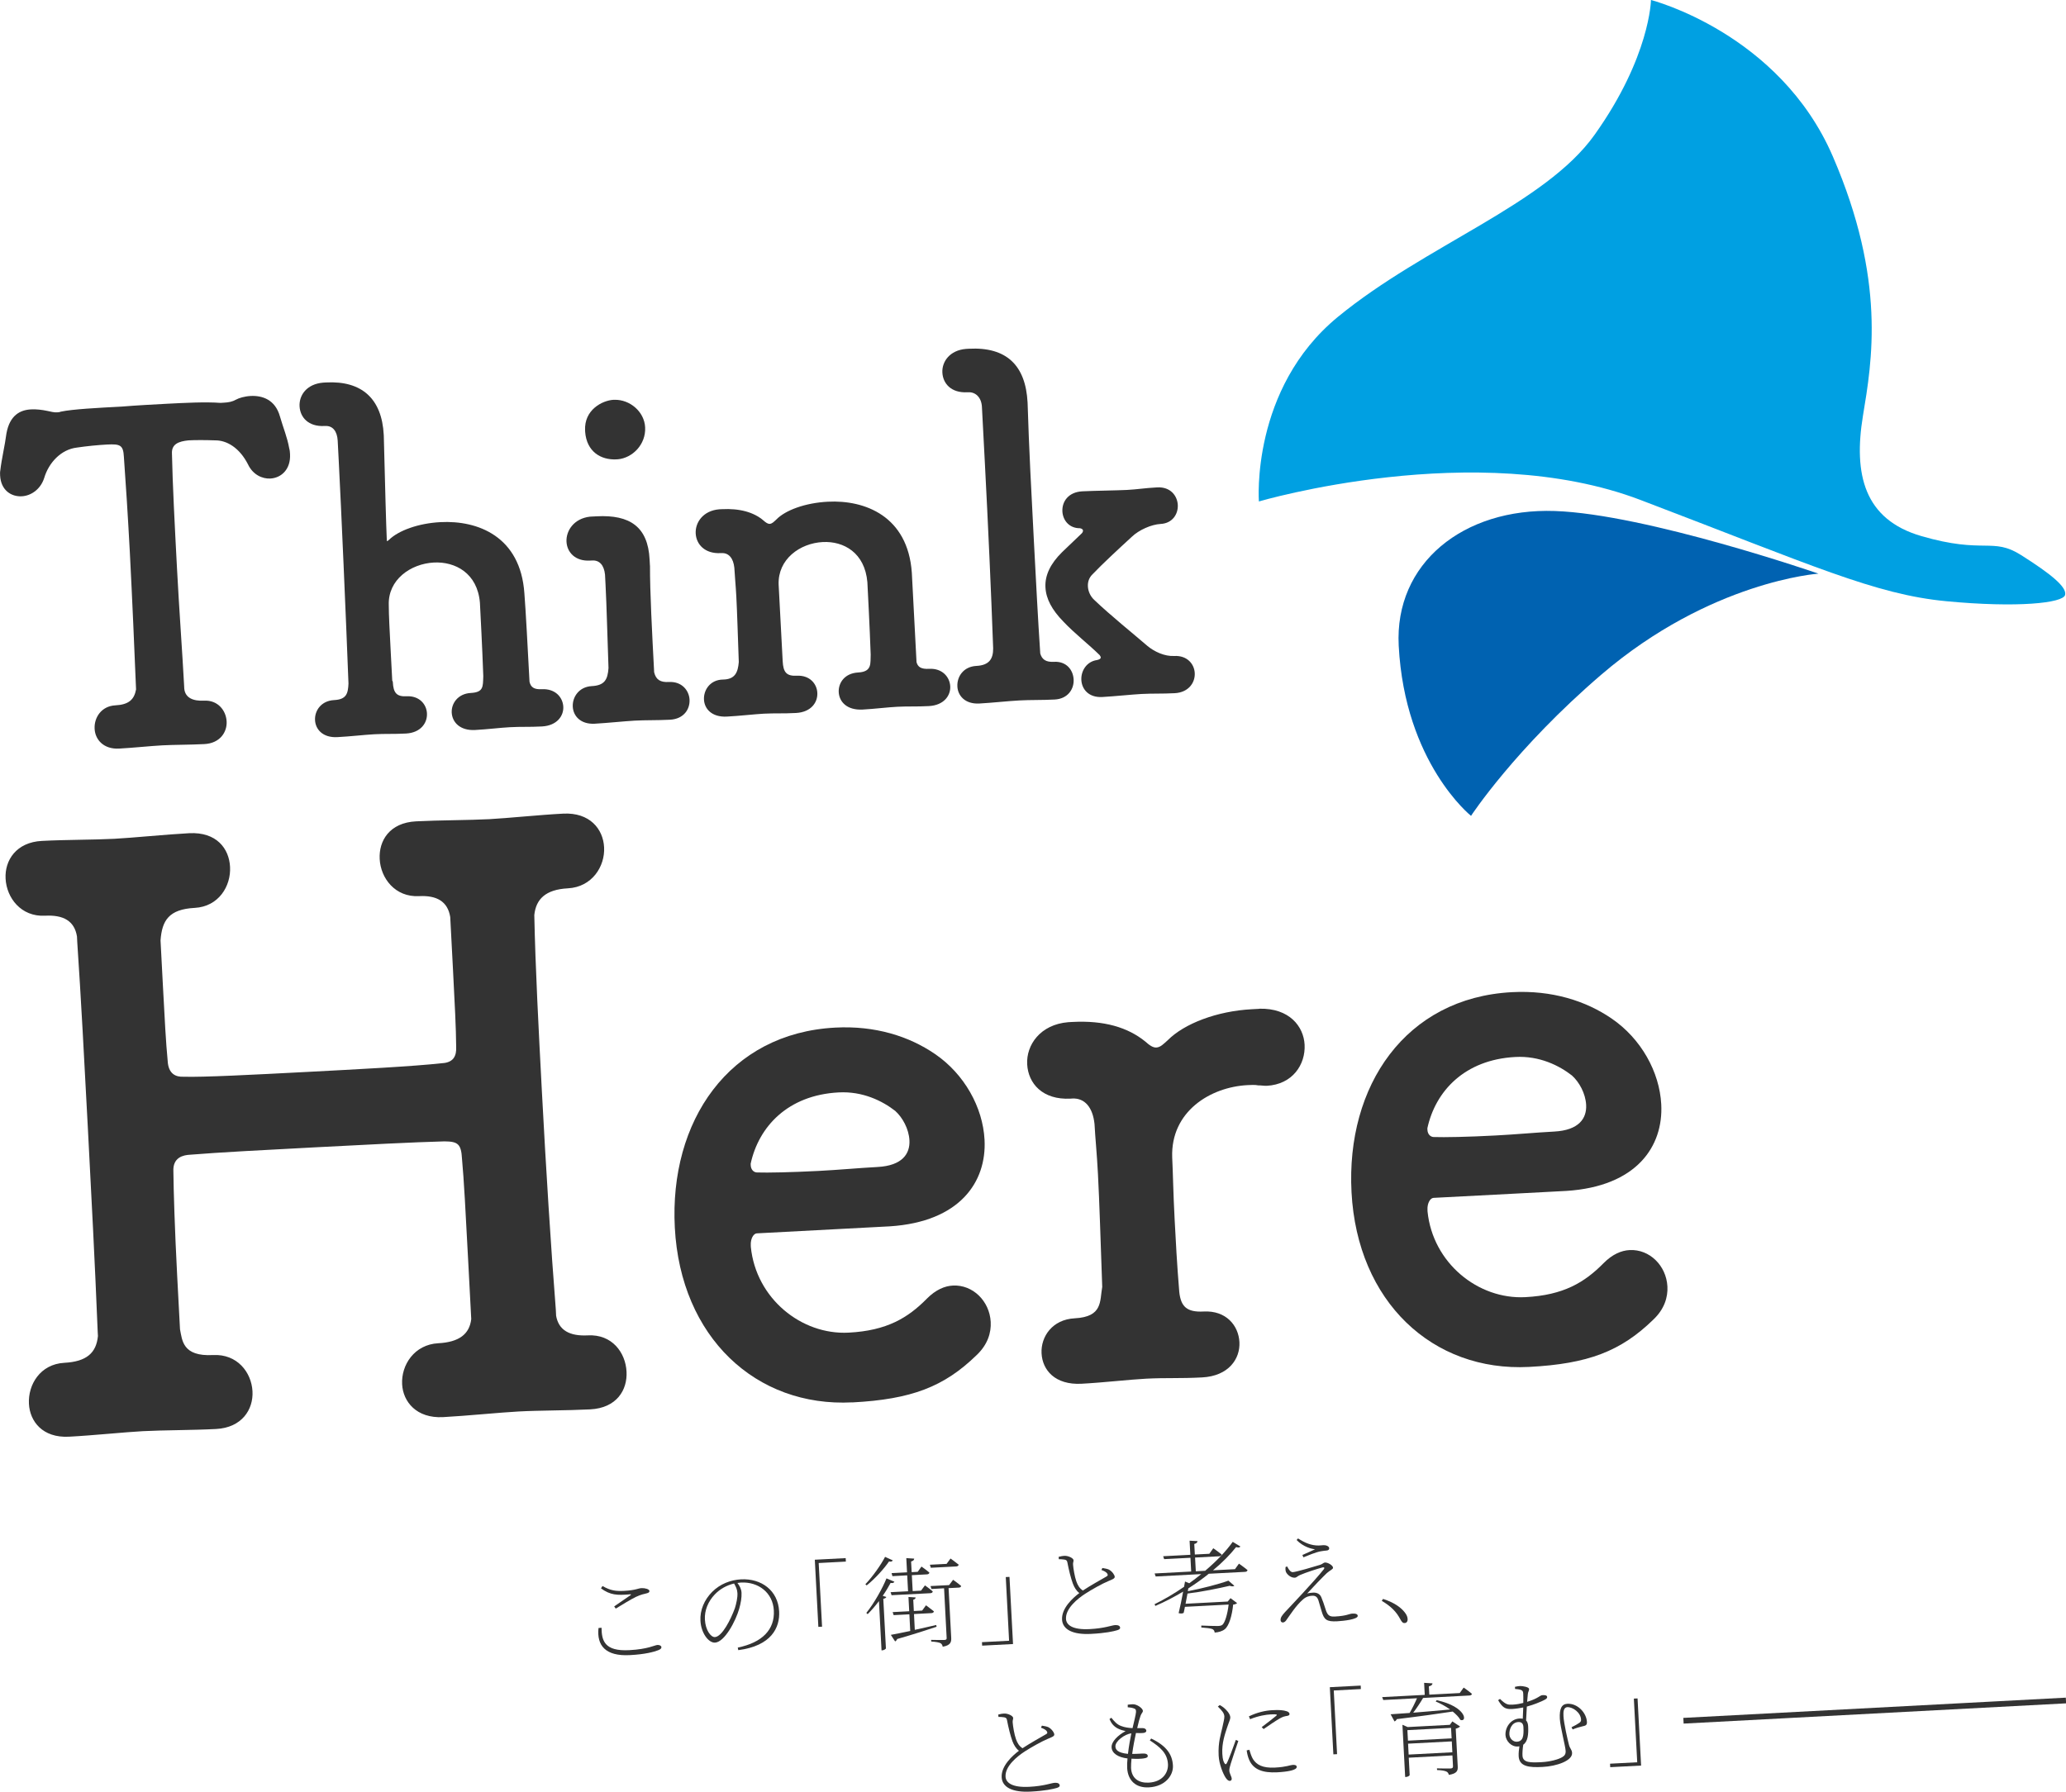 <?xml version="1.0" encoding="UTF-8"?><svg id="a" xmlns="http://www.w3.org/2000/svg" viewBox="0 0 362 314" width="362" height="314"><g><g><path d="M32.29,120.72c.17,1.58,1.54,2.18,3.46,2.08,2.42-.13,3.86,1.72,3.96,3.64,.1,1.84-1.14,3.83-3.9,3.97-2.51,.13-5.27,.11-7.36,.22-1.92,.1-5.17,.44-7.59,.57-2.76,.14-4.19-1.62-4.28-3.46-.11-2,1.21-4,3.64-4.12,2.34-.12,3.3-1.01,3.62-2.79-.27-6.68-.66-15.7-1.09-24.05-.34-6.43-.74-12.52-1.04-16.68-.11-2.09-.62-2.31-2.96-2.19-1.5,.08-3.5,.27-5.25,.53-2.83,.32-4.97,2.69-5.75,5.32-.65,2.04-2.35,3.14-3.94,3.22-1.84,.1-3.66-1.06-3.79-3.65-.01-.25-.03-.58,.04-.92,.23-2.02,.78-4.23,1.08-6.5,.59-3.13,2.38-4.06,4.3-4.16,.92-.05,1.93,.07,2.86,.27,.68,.13,1.1,.28,1.69,.25,.17,0,.42-.02,.66-.12,2.07-.44,6.5-.67,10.67-.89,2.67-.22,5.93-.39,8.01-.5,2.92-.15,6.68-.35,9.29-.15l.67-.04c.75-.04,1.42-.16,2.07-.53,.49-.28,1.48-.58,2.56-.64,2.01-.1,4.3,.61,5.13,3.58,.62,2.15,1.28,3.62,1.63,5.61,.1,.33,.12,.66,.14,1,.14,2.67-1.54,4.18-3.46,4.28-1.42,.07-3.05-.68-3.9-2.47-1.49-2.94-3.74-4.24-5.75-4.22-1.85-.07-3.6-.06-4.69,0-1.75,.18-2.98,.66-2.89,2.33,.11,5.35,.49,12.61,.88,20.04,.39,7.43,.95,14.93,1.26,20.77l.02,.42Z" fill="#333"/><path d="M84.68,118.48c-.18-5.1-.49-10.86-.59-12.86-.44-5.17-4.32-7.22-8.07-7.03-4.09,.22-8.05,3.02-7.9,7.44,0,1.76,.16,4.68,.35,8.35,.08,1.5,.17,3.17,.26,4.93,.09,.08,.09,.16,.1,.25,.1,1.84,.64,2.56,2.39,2.47,2.26-.12,3.51,1.41,3.59,2.99,.09,1.67-1.08,3.4-3.67,3.54-2.25,.12-3.6,.02-5.6,.13-1.67,.09-4.25,.39-6.42,.5-2.59,.14-3.84-1.39-3.92-2.97-.09-1.67,1.08-3.4,3.33-3.52,2.17-.11,2.45-1.13,2.53-2.89-.45-11.86-1.27-30.65-1.7-38.91-.09-1.75-.16-3.01-.19-3.67-.09-1.67-.89-2.63-2.14-2.57q-.08,0-.17,0c-2.84,.15-4.27-1.53-4.37-3.45-.1-1.92,1.22-3.91,4.14-4.15,.17,0,.33-.02,.5-.03,6.26-.33,9.78,2.84,10.11,9.18,0,.08,0,.17,.01,.25,.23,9.19,.42,15.96,.51,17.8,.01,.25,.02,.42,.02,.42,0,.08,0,.17,.09,.16,0,0,.08-.09,.24-.18,1.67-1.68,5.21-2.95,9.05-3.15,6.6-.35,14.03,2.53,14.72,12.45,.23,2.83,.61,10.01,.9,15.52,.22,.99,.83,1.38,2.16,1.31,2.34-.12,3.67,1.4,3.76,3.07,.08,1.59-1.08,3.32-3.76,3.46-2.25,.12-3.6,.02-5.6,.13-1.67,.09-3.92,.37-6.09,.49-2.67,.14-4.01-1.38-4.1-3.05-.08-1.59,1.08-3.32,3.34-3.44,2.25-.12,2.12-1.11,2.19-2.88v-.08Z" fill="#333"/><path d="M113.89,99.12c-.02,4.44,.37,11.87,.73,18.71,.32,1.32,1.1,1.78,2.6,1.7,2.26-.12,3.51,1.49,3.6,3.08,.09,1.67-.99,3.4-3.42,3.53-2.34,.12-4.19,.05-6.19,.16-1.67,.09-4.84,.42-7.01,.54-2.51,.13-3.76-1.39-3.84-2.98-.09-1.67,1.07-3.49,3.33-3.61,2.26-.12,2.79-1.15,2.93-3.17-.2-5.43-.32-10.86-.52-14.62l-.09-1.75c-.17-1.66-.97-2.54-2.22-2.48l-.42,.02c-2.59,.14-4.01-1.46-4.11-3.3-.1-1.92,1.29-4.08,4.12-4.4l1.17-.06c5.85-.31,8.98,1.87,9.27,7.55l.06,1.09Zm-5.83-18.61c-2.84,.15-5.27-1.4-5.53-4.82,0-.08,0-.17-.01-.25-.19-3.59,2.99-5.26,4.99-5.37q.08,0,.17,0c2.68-.06,5.22,2.07,5.36,4.82,.16,3.01-2.23,5.39-4.81,5.61-.08,0-.17,0-.17,0Z" fill="#333"/><path d="M160.58,116c.22,.91,.82,1.3,2.24,1.22,2.25-.12,3.59,1.4,3.68,3.07,.08,1.59-1.08,3.32-3.75,3.46-2.26,.12-3.6,.02-5.52,.12-1.75,.09-3.92,.37-6.09,.49-2.76,.14-4.09-1.38-4.18-3.05-.08-1.59,1-3.32,3.42-3.45,2.51-.13,2.09-1.7,2.18-3.13-.18-5.09-.48-10.77-.58-12.69-.44-5.17-4.15-7.23-7.82-7.04-4.01,.21-7.88,3.01-7.73,7.44,.09,1.67,.23,4.34,.41,7.76,.09,1.75,.19,3.67,.3,5.68,.1,1.92,.64,2.64,2.48,2.55,2.25-.12,3.51,1.41,3.59,2.99,.09,1.67-1.08,3.4-3.75,3.54-2.26,.12-3.6,.02-5.6,.12-1.67,.09-4.33,.4-6.5,.51-2.67,.14-3.93-1.39-4.01-2.97-.09-1.67,1.07-3.49,3.33-3.52,2.09-.03,2.62-1.22,2.77-3.07-.18-4.93-.28-8.61-.43-11.44-.11-2.09-.28-3.67-.35-5.09-.17-1.66-.98-2.63-2.23-2.56q-.08,0-.17,0c-2.76,.14-4.27-1.53-4.37-3.45-.1-1.92,1.3-4,4.13-4.23,.17,0,.33-.02,.42-.02,3.17-.17,5.64,.54,7.3,1.96,.44,.39,.79,.63,1.12,.61,.42-.02,.73-.37,1.13-.73,1.59-1.67,5.12-2.95,9.05-3.15,6.51-.34,14.03,2.53,14.72,12.45l.82,15.61Z" fill="#333"/><path d="M172.58,81.4c-.18-3.51-.36-6.93-.53-10.1-.09-1.67-1.14-2.62-2.39-2.55q-.08,0-.17,0c-2.84,.15-4.27-1.54-4.37-3.45-.1-1.92,1.3-3.92,4.14-4.15,.17,0,.33-.02,.5-.03,6.6-.35,9.95,2.91,10.29,9.42,0,.08,0,.17,.01,.25,.22,7.35,.66,15.79,1.1,24.13,.36,6.84,.71,13.61,1.11,19.61,.31,1.07,1,1.54,2.42,1.46,2.17-.11,3.34,1.42,3.43,3.09,.09,1.67-.99,3.4-3.33,3.52-2.25,.12-4.27,.05-6.19,.16-1.75,.09-4.84,.42-7.01,.54-2.51,.13-3.76-1.39-3.84-2.98-.09-1.75,1.07-3.49,3.33-3.61s2.95-1.24,2.94-3.08c-.35-9.77-.88-21.55-1.44-32.23Zm16.96,12.08c.16-.17,.23-.35,.22-.51s-.18-.32-.52-.39c-1.93,.02-3.01-1.43-3.09-2.94-.09-1.67,.99-3.4,3.5-3.53,2.17-.11,6.02-.15,7.78-.24,1.92-.1,3.08-.33,5.34-.45,2.34-.12,3.51,1.49,3.6,3.07,.08,1.59-.92,3.23-3.01,3.34-1.59,.08-3.8,1.04-5.07,2.27-2.32,2.13-5.19,4.79-6.86,6.55-.64,.62-.85,1.38-.81,2.14,.04,.83,.43,1.74,1.13,2.37,2.82,2.7,6.84,5.92,9.3,8.05,1.23,1.02,3.03,1.85,4.7,1.76,2.26-.12,3.51,1.41,3.59,2.99,.09,1.67-1.08,3.4-3.5,3.53-2.26,.12-3.85,.03-5.86,.14-1.67,.09-4.67,.41-6.84,.53-2.42,.13-3.59-1.4-3.67-2.99s.92-3.23,2.75-3.49c.5-.11,.66-.28,.65-.45s-.1-.25-.19-.41c-1.85-1.83-4.39-3.79-6.34-5.86-2.03-2.07-3.06-4.02-3.16-6.03-.11-2.09,.87-4.15,2.94-6.18l3.43-3.28Z" fill="#333"/></g><g><path d="M97.43,230.54c.43,2.61,2.38,3.67,5.59,3.5,4.22-.22,6.59,3.01,6.76,6.36,.17,3.2-1.71,6.37-6.37,6.61-4.08,.21-8.9,.17-12.54,.37-3.2,.17-9.16,.77-13.24,.99-4.66,.24-7.01-2.7-7.17-5.76-.18-3.35,2.12-6.97,6.34-7.19,3.64-.19,5.47-1.6,5.77-4.24l-.55-10.48c-.41-7.86-.74-14.12-1.07-17.61-.14-2.62-.74-3.03-3.08-3.05-5.4,.14-13.99,.59-22.59,1.04-8.6,.45-17.04,.89-21.99,1.3-1.17,.06-3.04,.45-2.91,2.93,.04,3.5,.23,9.92,.66,18.21l.5,9.46c.39,1.88,.4,4.8,5.79,4.51,4.22-.22,6.73,3.01,6.91,6.35,.17,3.2-1.86,6.37-6.37,6.61-4.22,.22-9.19,.19-12.83,.38-3.06,.16-8.87,.76-12.95,.97-4.66,.24-6.86-2.71-7.02-5.76-.18-3.35,1.97-6.96,6.2-7.19,3.93-.21,5.6-1.75,5.89-4.69l-.04-.73c-.48-11.95-1.11-24.03-1.73-35.82-.62-11.79-1.21-23-1.86-32.6l-.04-.87c-.44-2.75-2.39-3.82-5.6-3.65-4.22,.22-6.74-3.15-6.91-6.5-.17-3.2,1.86-6.38,6.37-6.61,4.22-.22,9.05-.18,12.69-.37,3.06-.16,9.16-.77,13.1-.98,4.81-.25,7.01,2.7,7.17,5.9,.18,3.35-1.97,6.96-6.2,7.19-4.52,.24-5.73,2.2-5.98,5.71l.42,8.01c.3,5.68,.52,9.9,.83,13.09,.12,2.33,1.46,2.84,2.77,2.78,3.37,.11,12.25-.35,21.43-.83s18.79-.98,23.87-1.54c2.04-.11,2.56-1.3,2.48-2.9-.02-3.21-.25-7.58-.56-13.55l-.48-9.17c-.44-2.75-2.39-3.82-5.45-3.66-4.22,.22-6.74-3.15-6.91-6.5-.17-3.2,1.71-6.37,6.37-6.61,4.08-.21,9.19-.19,12.83-.38,3.2-.17,8.87-.76,12.95-.97,4.66-.24,7.01,2.7,7.17,5.9,.18,3.35-2.12,6.97-6.34,7.19-3.93,.21-5.6,1.9-5.89,4.69,.19,9.19,.75,19.96,1.32,30.73,.72,13.69,1.59,27.51,2.45,38.41l.05,1.02Z" fill="#333"/><path d="M149.35,245.78c-16.9,.88-30.1-11.42-31.11-30.63-.98-18.63,9.46-34.07,28.11-35.05,6.99-.37,12.93,1.51,17.48,4.63,5.15,3.52,8.38,9.34,8.68,15.02,.39,7.42-4.36,14.39-16.59,15.18-3.06,.16-6.26,.33-9.47,.5-6.26,.33-11.94,.63-13.84,.73-.58,.03-1.12,.93-1.06,2.1,0,0,0,.15,.01,.29,.91,9,8.84,15.45,17.15,15.01,6.7-.35,10.38-2.59,13.71-5.97,1.53-1.54,3.1-2.21,4.55-2.28,3.5-.18,6.42,2.73,6.62,6.37,.1,1.89-.52,3.97-2.47,5.82-5.7,5.55-11.42,7.75-21.77,8.29Zm7.55-51.05c-2.28-1.78-5.73-3.5-9.96-3.27-8.89,.47-14,5.99-15.41,12.49,0,.15,.01,.29,.01,.29,.04,.73,.5,1.29,1.23,1.25,1.61,.06,5.84-.02,10.65-.27,3.5-.18,7.13-.52,10.33-.69,4.37-.23,5.72-2.34,5.6-4.67-.11-2.04-1.23-4.02-2.46-5.13Z" fill="#333"/><path d="M220.66,176.79c5.25-.13,7.76,3.1,7.93,6.3,.18,3.49-2.12,6.97-6.63,7.21-.44,.02-1.03-.09-1.46-.07-.59-.12-1.32-.08-1.9-.05-6.56,.34-13.49,4.65-13.21,12.66,.13,2.48,.18,6.27,.43,10.93,.19,3.64,.41,7.86,.81,12.66,.28,2.61,1.36,3.58,4.27,3.43,3.93-.21,6.12,2.45,6.27,5.37,.15,2.91-1.88,5.94-6.54,6.18-3.93,.21-6.28,.04-9.78,.22-2.91,.15-7.56,.69-11.35,.89-4.66,.24-6.85-2.41-7-5.33-.15-2.91,1.88-5.94,5.81-6.14,4.95-.26,4.37-3,4.82-5.51-.3-8.45-.49-14.87-.75-19.81-.18-3.49-.48-6.4-.6-8.73-.3-2.9-1.7-4.58-3.89-4.47l-.29,.02c-4.95,.26-7.44-2.68-7.62-6.02-.18-3.35,2.26-6.98,7.21-7.38l.73-.04c5.54-.29,9.69,.95,12.74,3.42,.77,.69,1.37,1.1,1.96,1.06,.73-.04,1.28-.65,1.98-1.27,2.91-2.93,8.64-5.12,14.76-5.44l1.31-.07Z" fill="#333"/><path d="M267.92,239.57c-16.9,.88-30.1-11.42-31.11-30.63-.98-18.63,9.46-34.07,28.11-35.05,6.99-.37,12.93,1.51,17.48,4.63,5.15,3.53,8.38,9.34,8.68,15.02,.39,7.42-4.36,14.39-16.59,15.18-3.06,.16-6.26,.33-9.47,.5-6.26,.33-11.95,.63-13.84,.72-.58,.03-1.12,.94-1.06,2.1,0,0,0,.15,.01,.29,.91,9,8.84,15.45,17.15,15.01,6.7-.35,10.38-2.59,13.71-5.97,1.53-1.54,3.1-2.21,4.55-2.28,3.5-.18,6.42,2.73,6.62,6.37,.1,1.89-.52,3.97-2.47,5.82-5.7,5.55-11.42,7.75-21.77,8.29Zm7.55-51.05c-2.28-1.78-5.73-3.5-9.96-3.27-8.89,.47-14,5.99-15.41,12.49,0,.15,.01,.29,.01,.29,.04,.73,.51,1.29,1.23,1.25,1.61,.06,5.84-.01,10.65-.27,3.5-.18,7.13-.52,10.33-.69,4.37-.23,5.72-2.34,5.6-4.67-.11-2.04-1.23-4.02-2.46-5.13Z" fill="#333"/></g><g><path d="M220.58,87.9s-1.48-19.78,13.85-32.37c15.34-12.58,36.29-19.7,44.98-31.92,9.73-13.67,9.87-23.61,9.87-23.61,0,0,22.52,5.75,31.87,27.43,9.36,21.68,6.85,35.91,5.27,45.45-1.68,10.25,.21,18.16,10.22,21.07,11.05,3.22,12.45,.14,17.5,3.34,5.05,3.2,8.07,5.58,7.7,6.99-.37,1.41-8.32,2.28-20.82,1.09-12.51-1.19-23.44-6.27-53.59-17.75-28.79-10.97-66.86,.27-66.86,.27" fill="#00a0e2"/><path d="M318.63,100.54s-30.17-10.43-46.2-10.98c-16.03-.55-28.11,9.16-27.35,23.61,1.08,20.58,12.67,29.82,12.67,29.82,0,0,7.71-11.78,22.84-24.76,19.14-16.4,38.03-17.69,38.03-17.69" fill="#0062b1"/></g></g><g><g><path d="M105.4,285.3c.03,2.2,.47,4.15,4.88,3.91,3.26-.17,4.43-.88,4.92-.91,.36-.02,.68,.15,.69,.38s-.16,.39-.58,.55c-.76,.29-2.26,.71-4.94,.85-4.3,.23-5.83-1.7-5.5-4.75l.54-.05Zm2.22-3.76c.96-.66,2.13-1.45,2.82-1.94,.19-.14,.17-.19-.1-.17-2.19,.19-3.41,.14-5.04-1.05l.27-.41c1.43,.83,2.4,.92,3.8,.85,2.04-.11,2.41-.45,3.04-.48,.59-.03,1.36,.18,1.38,.49,.01,.23-.13,.33-.48,.42-.46,.12-.95,.19-1.92,.64-.81,.39-2.44,1.39-3.5,2.04l-.27-.38Z" fill="#333"/><path d="M129.27,288.76c4.32-.89,6.5-3.17,6.32-6.5-.16-3.15-2.74-5.05-5.75-4.9-.22,.01-.41,.04-.63,.07,.41,.54,.69,1.08,.72,1.73,.04,.83-.12,1.78-.41,2.8-.61,2.14-2.55,5.84-4.24,5.93-1.12,.06-2.44-1.66-2.55-3.84-.1-1.87,.69-3.68,2.05-5.05,1.41-1.41,3.25-2.1,5.07-2.2,3.53-.18,6.48,1.92,6.67,5.63,.15,2.83-1.36,6.03-7.16,6.78l-.09-.45Zm-.64-11.23c-1.29,.3-2.51,.98-3.4,1.93-1.13,1.18-1.81,2.77-1.72,4.39,.1,1.85,1.03,3.1,1.75,3.07,1.28-.07,2.8-3.13,3.51-5.08,.25-.81,.48-1.85,.44-2.62-.04-.68-.26-1.11-.58-1.68Z" fill="#333"/><path d="M142.78,273.36l5.4-.28,.03,.61-4.76,.25,.59,11.16-.65,.03-.62-11.77Z" fill="#333"/><path d="M156.43,273.47c-.12,.21-.26,.27-.66,.2-.82,1.2-2.37,2.96-3.91,4.19l-.23-.2c1.32-1.39,2.76-3.45,3.45-4.8l1.35,.61Zm.29,3.74c-.1,.2-.26,.28-.67,.22-.35,.65-.81,1.43-1.38,2.26l.63,.2c-.05,.15-.22,.26-.53,.32l.46,8.69c-.01,.09-.34,.33-.63,.34h-.14s-.45-8.63-.45-8.63c-.61,.81-1.29,1.6-1.98,2.29l-.23-.22c1.41-1.75,2.84-4.34,3.53-6.05l1.4,.59Zm2.21-1.63l-.13-2.5,1.39,.09c-.02,.24-.18,.41-.55,.5l.1,1.87,1.06-.06,.66-.92s.85,.59,1.39,1.06c-.04,.2-.2,.3-.45,.31l-2.63,.14,.15,2.79,1.46-.08,.69-.92s.84,.59,1.37,1.06c-.03,.2-.2,.3-.45,.31l-6.77,.35-.17-.53,3.06-.16-.15-2.79-2.59,.14-.15-.53,2.72-.14Zm5.18,9.53c-1.62,.54-3.85,1.27-6.91,2.15-.08,.22-.22,.35-.36,.42l-.75-1.15c.73-.13,1.93-.37,3.4-.68l-.15-2.92-2.76,.14-.17-.53,2.9-.15-.13-2.5,1.25,.08c0,.2-.13,.33-.41,.4l.1,1.98,1.46-.08,.67-.92s.84,.61,1.39,1.06c-.04,.2-.2,.3-.45,.31l-3.04,.16,.14,2.77c1.16-.26,2.45-.54,3.75-.85l.07,.3Zm-1.01-10.34l-.17-.53,2.93-.15,.69-.94s.86,.61,1.43,1.08c-.04,.2-.2,.3-.45,.31l-4.43,.23Zm3.9,2.11s.86,.6,1.41,1.08c-.04,.2-.18,.28-.44,.29l-1.76,.09,.46,8.71c.04,.74-.11,1.32-1.49,1.56-.03-.25-.17-.5-.39-.63-.3-.13-.79-.23-1.62-.28l-.02-.29s1.92,.04,2.29,.02c.36-.02,.45-.11,.43-.38l-.45-8.68-2.21,.12-.17-.51,3.26-.17,.71-.94Z" fill="#333"/><path d="M177.49,288.14l-5.4,.28-.03-.61,4.75-.25-.58-11.16,.65-.03,.62,11.77Z" fill="#333"/><path d="M193.15,274.81c.44,.07,.87,.15,1.15,.28,.63,.35,1.01,.98,1.02,1.26,.02,.32-.46,.48-1.12,.76-1.01,.41-2.94,1.49-4.06,2.22-1.33,.86-3.46,2.58-3.36,4.4,.05,1.04,1.09,1.95,4.16,1.79,2.58-.13,3.87-.67,4.44-.7,.47-.02,.87,.08,.89,.48,0,.2-.23,.34-.56,.43-.6,.18-1.98,.5-4.54,.63-3.17,.17-4.99-.75-5.08-2.51-.11-2.02,1.95-3.84,3.03-4.65-.55-.4-.9-1.04-1.13-1.64-.36-.96-.7-2.36-.97-3.74-.05-.25-.13-.41-.49-.48-.31-.06-.76-.07-1-.07l-.04-.41c.46-.13,.71-.16,1-.18,.67-.04,1.57,.39,1.61,.75,.03,.29-.12,.4-.08,.82,.05,.68,.29,2.11,.57,2.89,.23,.67,.55,1.23,1.15,1.62,1.29-.86,3.27-1.96,4.05-2.41,.31-.16,.38-.29,.24-.52-.18-.32-.6-.51-1.04-.67l.16-.33Z" fill="#333"/><path d="M217.09,274.05s.92,.64,1.5,1.13c-.04,.2-.2,.3-.45,.31l-6.34,.33c-1.09,.89-2.31,1.75-3.59,2.57l-.08,.49c2.52-.48,5.5-1.26,7.11-1.85l1.04,.9c-.16,.13-.45,.13-.81,0-1.96,.45-4.82,1.05-7.4,1.36-.12,.57-.23,1.18-.34,1.79l7.39-.39,.49-.59,1.15,.86c-.12,.13-.31,.23-.69,.27-.19,1.94-.73,3.72-1.45,4.3-.41,.35-1.11,.56-1.79,.6-.01-.23-.12-.48-.39-.61-.28-.13-1.19-.23-1.95-.28v-.34c.85,.03,2.51,.1,2.93,.08,.38-.02,.58-.07,.78-.22,.43-.38,.88-1.82,1.08-3.54l-7.66,.4c-.07,.38-.14,.75-.22,1.06-.21,.12-.44,.15-.88,.05,.27-1.12,.57-2.56,.79-3.78-1.56,.93-3.19,1.79-4.87,2.51l-.14-.3c1.76-.87,3.51-1.9,5.17-3.05,.07-.35,.13-.66,.17-.93l.74,.31c.71-.52,1.43-1.05,2.1-1.61l-7.98,.42-.19-.53,6.41-.34-.13-2.41-4.61,.24-.17-.51,4.76-.25-.13-2.47,1.39,.07c-.03,.24-.18,.41-.57,.5l.1,1.85,2.54-.13,.69-.97s.9,.62,1.47,1.1c-.04,.2-.22,.3-.45,.31l-4.21,.22,.13,2.41,1.64-.09c1.97-1.67,3.65-3.42,4.83-5.07l1.34,.81c-.13,.21-.33,.23-.75,.11-1.03,1.3-2.4,2.71-4.05,4.07l3.85-.2,.72-1Z" fill="#333"/><path d="M225.54,274.56c.31,.63,.65,.99,.97,.98,.67-.04,3.81-.98,4.79-1.28,.46-.15,.59-.39,.85-.41,.49-.03,1.4,.49,1.42,.9,.02,.29-.48,.42-1.09,.96-.69,.65-2.54,2.57-3.44,3.57,.36-.11,.77-.13,1.04-.15,.58-.03,1.16,.16,1.43,.79,.25,.57,.48,1.27,.72,2.02,.33,1.1,.64,1.43,1.63,1.38,2.21-.12,2.48-.49,3.13-.52,.63-.03,.89,.13,.91,.4,.03,.61-2.46,.89-3.6,.95-1.87,.1-2.31-.29-2.73-1.77-.15-.52-.38-1.3-.57-1.94-.15-.41-.4-.81-1.07-.77-.52,.03-1.07,.16-1.61,.64-1.28,1.11-2.31,2.79-3,3.73-.14,.17-.31,.31-.54,.32-.22,.01-.39-.16-.4-.41-.03-.52,.37-.94,.77-1.4,.72-.78,2.12-2.24,3.04-3.25,1.32-1.42,3.02-3.32,3.77-4.28,.19-.24,.05-.38-.23-.31-.89,.24-2.88,.87-3.96,1.34-.42,.18-.59,.45-.9,.46-.7,.04-1.37-.58-1.55-1.02-.1-.26-.1-.55-.06-.86l.28-.09Zm1.64-4.65l.26-.28c1.21,.79,2.34,1.25,3.59,1.24,.41,0,.56-.05,.85-.06,.43-.02,1,.16,1.02,.54,.01,.2-.11,.39-.52,.41-.25,.01-.43,.04-.93,.12-.83,.13-2.36,.77-3.07,1.06l-.18-.41c.71-.31,1.68-.74,2.22-1-.58-.06-2.02-.38-3.23-1.62Z" fill="#333"/><path d="M242.32,280.23c2.1,.67,3.19,1.57,3.81,2.35,.35,.45,.49,.79,.51,1.18,.02,.45-.2,.68-.52,.7-.32,.02-.51-.19-.79-.72-.66-1.23-1.56-2.19-3.22-3.17l.22-.34Z" fill="#333"/></g><g><path d="M182.56,302.44c.44,.07,.88,.15,1.15,.28,.63,.35,1.01,.98,1.02,1.27,.02,.32-.46,.48-1.12,.76-1.01,.41-2.94,1.49-4.06,2.22-1.33,.86-3.46,2.58-3.36,4.4,.05,1.04,1.09,1.95,4.16,1.79,2.58-.13,3.87-.67,4.44-.7,.47-.03,.87,.08,.89,.48,.01,.2-.23,.34-.55,.43-.6,.17-1.98,.5-4.54,.63-3.17,.17-4.99-.75-5.08-2.51-.11-2.02,1.95-3.84,3.03-4.65-.54-.4-.9-1.04-1.13-1.64-.36-.96-.7-2.36-.97-3.74-.05-.25-.13-.41-.49-.48-.31-.06-.76-.07-1-.07l-.04-.41c.46-.13,.71-.16,1-.18,.67-.04,1.57,.39,1.61,.75,.03,.29-.12,.4-.08,.82,.05,.68,.29,2.11,.57,2.89,.23,.67,.55,1.23,1.15,1.62,1.29-.86,3.27-1.96,4.04-2.41,.32-.16,.38-.29,.24-.52-.18-.32-.6-.51-1.05-.67l.16-.33Z" fill="#333"/><path d="M201.71,304.7c2.78,1.33,3.71,2.87,3.81,4.75,.09,1.67-1.31,3.66-4.23,3.81-2.29,.12-3.67-1.22-3.79-3.39-.03-.49,0-1.07,.06-1.68-1.69-.2-2.74-.92-2.79-1.95-.05-.97,1.06-2.09,2.45-2.84-.49-.12-.9-.22-1.42-.49-.72-.4-1.08-.9-1.4-1.62l.33-.23c.52,.64,.98,1.18,1.7,1.44,.68,.27,1.37,.34,2.01,.38,.26-1.15,.57-2.3,.61-2.83,.01-.45-.08-.54-.43-.65-.31-.11-.73-.16-1.02-.18v-.45c.28-.03,.59-.07,.87-.08,.72-.04,1.75,.7,1.78,1.13,.02,.31-.22,.39-.4,.87-.19,.52-.36,1.16-.59,2.18,.32,0,.65,0,.96,0,.42,.01,.63,.22,.64,.47,0,.2-.18,.35-.59,.39-.22,.03-.76,.02-1.23,0-.2,.93-.49,2.35-.66,3.66,.99,.02,1.76-.09,2.13-.06,.33,.02,.58,.15,.6,.4,.01,.23-.11,.37-.75,.46-.4,.06-1.13,.1-2.1,.04-.05,.63-.1,1.21-.08,1.63,.1,1.87,1.39,2.65,3.08,2.57,2.52-.13,3.46-1.82,3.39-3.23-.1-1.96-1.4-3.01-3.18-4.18l.25-.34Zm-4.07,2.69c.15-1.31,.4-2.67,.59-3.6-1.2,.15-2.84,1.39-2.79,2.31,.03,.5,.31,1.1,2.2,1.29Z" fill="#333"/><path d="M216.97,305.15c-.33,.96-1.11,3.23-1.31,3.93-.15,.49-.28,.93-.26,1.26,.03,.48,.4,1.03,.42,1.4,.01,.22-.11,.37-.34,.38-.27,.01-.52-.24-.74-.58-.43-.65-1.13-2.32-1.21-3.85-.12-2.36,.4-3.76,.63-4.85,.17-.88,.37-1.48,.37-1.99-.01-.58-.44-1.08-1.14-1.75l.33-.27c.28,.15,.48,.28,.73,.48,.32,.27,1.08,.99,1.12,1.66,.02,.36-.2,.7-.59,1.89-.31,.97-.91,2.59-.81,4.5,.06,1.1,.24,1.45,.4,1.69,.12,.19,.25,.22,.38-.02,.35-.63,1.26-3.15,1.59-4.09l.44,.19Zm1.94,1.52c.13,.44,.35,1.17,.63,1.63,.63,.98,1.66,1.61,3.87,1.49,1.98-.1,2.63-.44,3.1-.47,.36-.02,.69,.05,.7,.34,.03,.58-1.56,.86-3.42,.96-2.57,.13-4.2-.5-4.92-2.2-.23-.53-.36-1.12-.43-1.64l.46-.11Zm-.07-5.86c1.43-.69,2.87-1.02,4.1-1.08,1.26-.07,1.93,0,2.52,.19,.31,.09,.49,.3,.49,.48,0,.13-.06,.27-.4,.33-.4,.06-.75,.13-1.28,.43-.76,.44-2.03,1.3-2.86,1.88l-.34-.34c.78-.58,2.17-1.65,2.55-1.99,.22-.21,.17-.3-.97-.24-.81,.04-2.12,.24-3.61,.84l-.21-.49Z" fill="#333"/><path d="M233.02,295.7l5.4-.28,.03,.61-4.75,.25,.58,11.16-.65,.03-.62-11.77Z" fill="#333"/><path d="M256.46,295.77s.88,.6,1.45,1.1c-.03,.18-.2,.28-.45,.29l-8.11,.43c-.51,.87-1.18,1.87-1.73,2.58,1.87-.15,4.12-.34,6.47-.56-.83-.59-1.74-1.08-2.53-1.4l.17-.23c5.28,1.15,5.39,3.94,4.15,3.45-.26-.49-.76-.99-1.34-1.46-2.37,.36-5.52,.81-9.79,1.33-.1,.22-.27,.36-.41,.4l-.68-1.25c.79-.04,1.94-.12,3.33-.23,.43-.73,.95-1.77,1.29-2.58l-5.91,.31-.19-.51,7.46-.39-.11-2.11,1.47,.09c-.02,.25-.21,.44-.64,.52l.08,1.46,5.33-.28,.69-.96Zm-1.98,5.93l1.35,.89c-.1,.13-.42,.31-.76,.38l.35,6.61c.04,.74-.1,1.25-1.55,1.49-.07-.25-.19-.48-.45-.59-.3-.13-.81-.23-1.62-.26l-.02-.29s1.97,.04,2.38,.02c.36-.02,.44-.15,.43-.42l-.1-1.87-7.65,.4,.16,3.04c0,.11-.31,.32-.65,.34h-.14s-.48-9.15-.48-9.15l.92,.4,7.39-.39,.44-.6Zm-7.88,1.53l.1,1.84,7.65-.4-.1-1.84-7.66,.4Zm7.88,3.88l-.1-1.91-7.66,.4,.1,1.91,7.66-.4Z" fill="#333"/><path d="M265.44,295.64c.36-.09,.63-.12,.9-.14,.43-.02,1.56,.17,1.58,.51,.02,.34-.14,.37-.21,.86-.02,.24-.07,.76-.13,1.4,2.01-.61,2.2-1.14,2.68-1.17,.31-.02,.81-.02,.83,.32,.02,.32-.41,.49-1.01,.77-.23,.1-1.22,.55-2.55,.91-.05,.78-.09,1.65-.13,2.43,.21,.22,.33,.54,.36,1.03,.07,1.37-.04,2.66-.86,3.22-.12,.8-.16,1.49-.13,1.94,.07,1.24,1.44,1.22,3.36,1.12,1.5-.08,2.94-.48,3.59-.87,.4-.24,.64-.5,.61-1.1-.05-.9-.94-4.16-1.02-5.63-.09-1.8,.33-2.58,1.33-2.63,1.76-.09,3.33,1.54,3.42,3.18,.03,.58-.24,.66-.81,.78-.41,.09-1.16,.31-1.69,.54l-.2-.39c.48-.22,1.12-.58,1.39-.78,.26-.21,.29-.34,.28-.57-.06-1.21-1.42-2.2-2.41-2.17-.63,.05-.72,.76-.67,1.57,.06,1.26,.76,4.29,.97,5.06,.18,.68,.51,.8,.54,1.4,.07,1.37-2.73,2.33-5.16,2.45-2.39,.13-4.1-.07-4.2-1.87-.03-.61,.05-1.16,.13-1.74-.09,.02-.2,.03-.31,.03-1.1,.06-2.07-.96-2.13-2-.07-1.3,.85-2.82,2.47-2.91,.2,0,.38,0,.56,.04,.02-.6,.06-1.3,.08-1.97-.63,.12-1.31,.23-2.01,.27-1.22,.06-1.68-.36-2.39-1.55l.33-.22c1.07,1.05,1.45,1.04,2.24,1,.72-.04,1.31-.16,1.84-.3,.02-.72,0-1.34-.01-1.61-.02-.41-.1-.55-.43-.68-.26-.09-.75-.14-1-.16l-.02-.38Zm1.49,7.03c-.04-.68-.41-.88-.89-.86-1.17,.06-1.61,1.29-1.57,2.16,.04,.76,.68,1.32,1.3,1.29,1.1-.06,1.25-1,1.16-2.59Z" fill="#333"/><path d="M287.54,309.44l-5.4,.28-.03-.61,4.76-.25-.59-11.16,.65-.03,.62,11.77Z" fill="#333"/></g><rect x="294.91" y="299.33" width="67.11" height="1" transform="translate(-15.37 17.76) rotate(-3.03)" fill="#333"/></g></svg>